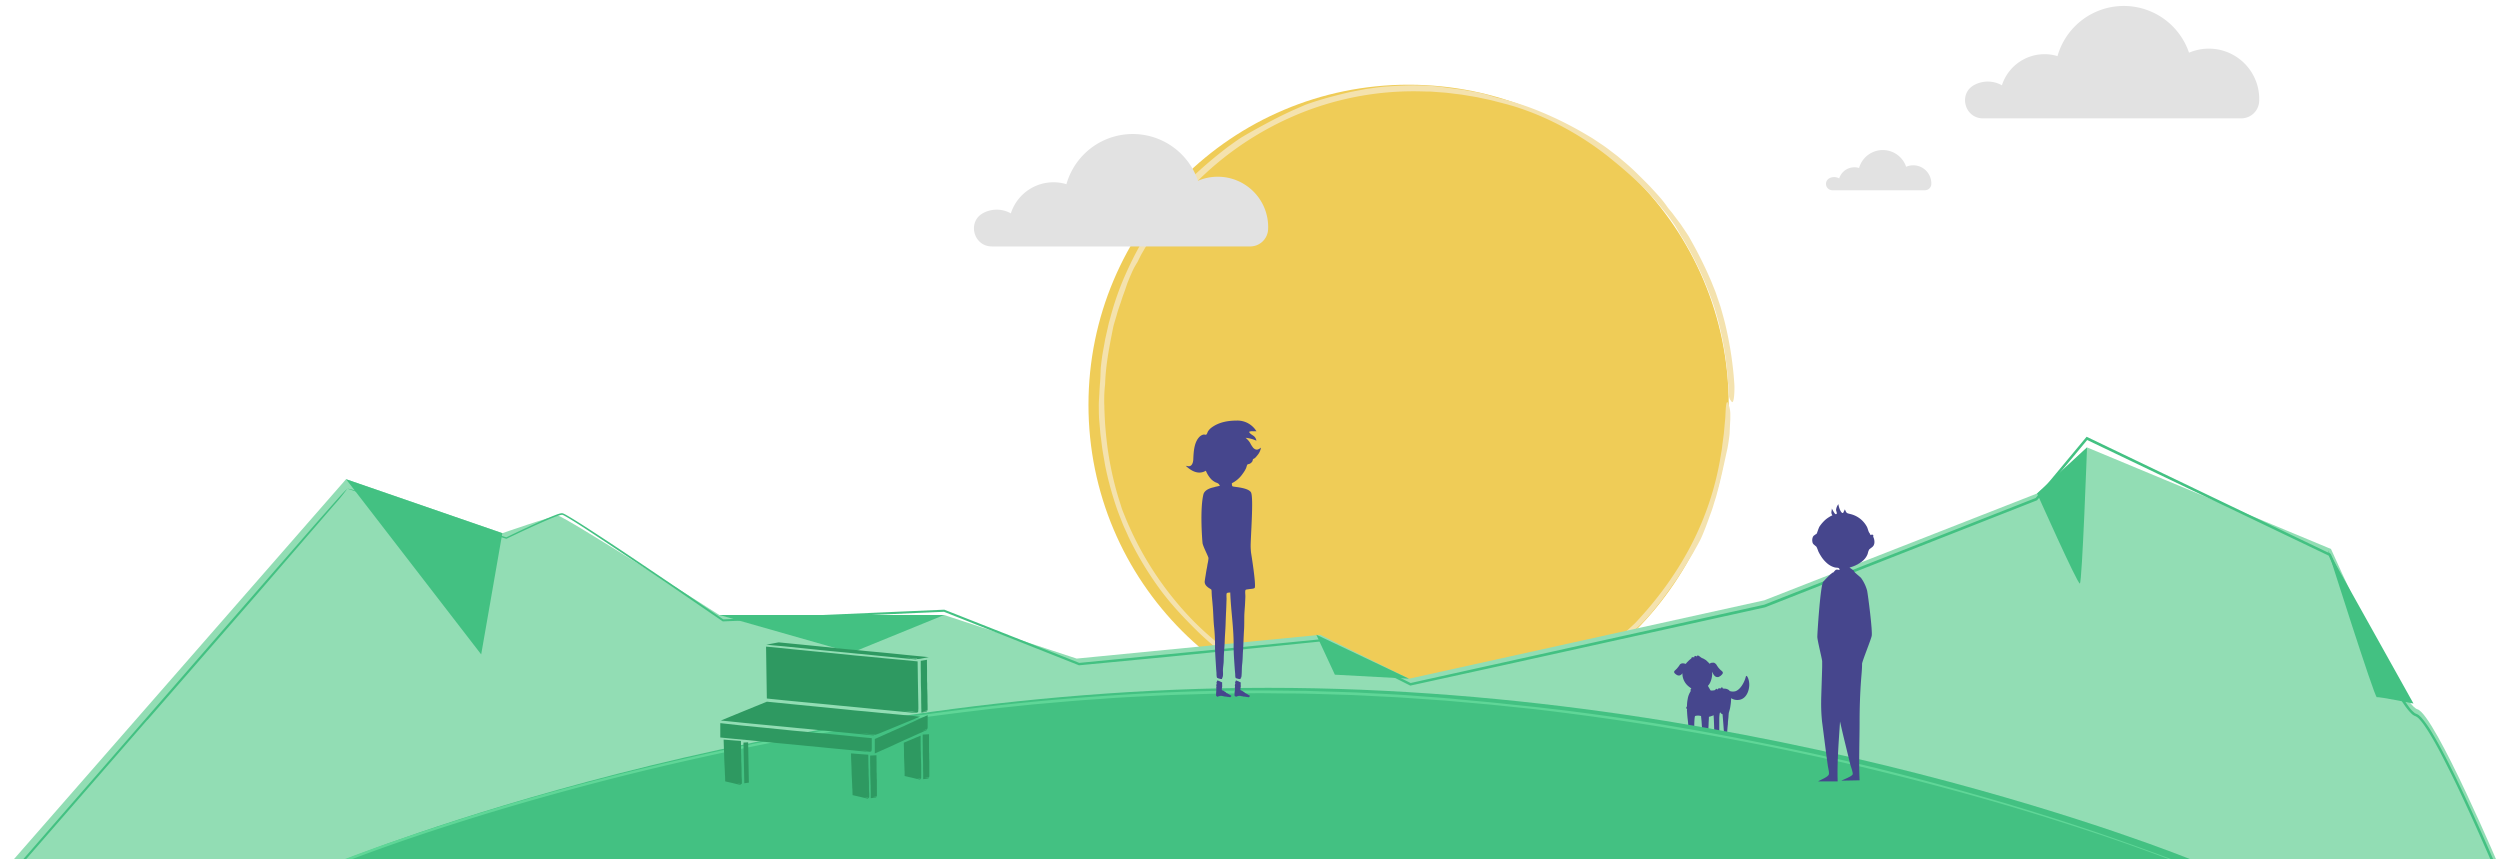 <svg id="Layer_1" data-name="Layer 1" xmlns="http://www.w3.org/2000/svg" viewBox="0 0 1296.38 445.48"><defs><style>.cls-1{fill:#efcc57;}.cls-2{fill:#f4e2ae;}.cls-3{fill:#92ddb4;}.cls-4{fill:#43c182;}.cls-5{fill:#46468d;}.cls-6{fill:#5fd697;}.cls-7{fill:#e2e2e2;}.cls-8{fill:#2e9961;}</style></defs><title>footer-sunset</title><circle class="cls-1" cx="730.43" cy="209.92" r="166"/><path class="cls-2" d="M895.11,188.18a160.36,160.36,0,0,0-6.19-28.84A176.18,176.18,0,0,0,872.77,124c-.47-.73-1.13-1.63-1.39-2.14-.76-1.44-1.56-2.84-2.39-4.22s-1.83-2.65-2.77-4c-1.86-2.64-4-5.07-6.09-7.65-7.68-9.27-16.21-16.77-25.72-24.43a157.48,157.48,0,0,0-30.52-19.06,141.6,141.6,0,0,0-19-7.43L782,54.25c-1-.3-2-.51-2.92-.78-2-.49-3.88-1-5.84-1.5l-5.9-1.26-1.47-.32-1.49-.25-3-.5-3-.5c-1-.16-2-.25-3-.38-2-.23-4-.52-6-.71l-6.07-.45-1.52-.12-1.52,0-3-.08A156.83,156.83,0,0,0,675.88,58.1,162.41,162.41,0,0,0,618.9,96c-.87.92-1.76,1.83-2.65,2.74s-1.82,1.79-2.65,2.76c-1.13,1.26-2.45,2.61-3.36,3.76s-1.84,2.47-2.78,3.68-1.87,2.43-2.8,3.64l-2.68,3.7c-.9,1.23-1.84,2.43-2.66,3.71-1.68,2.53-3.47,5-5,7.65l-2.31,3.95c-.72,1.34-1.39,2.72-2.06,4.1-.7,1.14-1.39,2.27-2,3.43s-1.11,2.35-1.63,3.54-1,2.39-1.5,3.63-.87,2.51-1.32,3.8c-.35,1-.74,2.08-1.14,3.15s-.74,2.2-1.11,3.33c-.77,2.25-1.6,4.52-2.19,6.79-.67,2.44-1.6,5-2,7.29-1.87,9.36-3.74,19-4,28.62a67.74,67.74,0,0,0-.47,7.61c0,.65,0,1.3,0,1.94l.07,1.95c0,1.3.08,2.59.13,3.89.2,5.51.7,11,1.39,16.47A170,170,0,0,0,579.63,257q.75,2.4,1.51,4.82c.25.8.49,1.61.77,2.39s.62,1.55.92,2.32a167.78,167.78,0,0,0,35.08,54.52c3.55,3.68,7.33,7.16,11.23,10.47a169,169,0,0,0,20.67,15.09c3.16,1.79,6.25,3.76,9.53,5.36,1.63.82,3.22,1.71,4.87,2.46l5,2.19a178.18,178.18,0,0,0,24.91,8.26A162.94,162.94,0,0,0,720,369.13l5,.37,5,.14c3.31.16,6.61,0,9.91-.05,1.65,0,3.3-.13,4.94-.25l4.94-.34,4.93-.56c1.63-.2,3.29-.33,4.91-.64,3.1-.53,6.27-1,9.36-1.79l4.67-1.12,4.56-1.35c1.25-.38,2.48-.72,3.69-1.11l3.56-1.21,3.56-1.13c1.17-.43,2.35-.84,3.54-1.24a50.46,50.46,0,0,0,6.15-2.39c1-.47,2-.95,3.05-1.46a33.68,33.68,0,0,0,3.1-1.68c1.68-1,3.73-2.06,5.85-3.17l6.27-3.51a167.39,167.39,0,0,0,29.43-22.15,34.79,34.79,0,0,0,2.72-2.71c14.12-15.19,26-32.82,33.85-52.2a152.65,152.65,0,0,0,9.3-33.28c.17-1,.33-1.93.49-2.88s.24-1.93.37-2.88q.38-2.88.75-5.71c.17-1.9.35-3.8.52-5.69.08-.94.21-1.89.25-2.83l.14-2.85c.21-4.15.6-5.66,1.17-4.62A15.17,15.17,0,0,1,897,212a14.66,14.66,0,0,1,.26,2.9l0,2.21c0,.73-.07,1.46-.11,2.19l-.21,4.38c0,1.47-.25,2.94-.45,4.44s-.45,3-.75,4.57c-1.69,7.55-3.28,15.49-5.52,23.63-.4,1.64-1,3.24-1.47,4.88s-1,3.28-1.6,4.87c-1.2,3.2-2.28,6.44-3.56,9.5-.41,1.06-.92,2.26-1.46,3.46s-1.2,2.37-1.76,3.41L877.82,287l-2.67,4.43-1.32,2.22-1.42,2.16-2.8,4.34c-3.93,5.64-7.89,11.28-12.35,16.56a83.1,83.1,0,0,1-7,7.56c-1.13,1.12-2.35,2.16-3.53,3.26s-2.35,2.23-3.61,3.27c-2.51,2.06-4.92,4.27-7.54,6.19-1,.76-2.14,1.69-3,2.43-2,1.79-4.15,3.38-6.34,5a78.42,78.42,0,0,1-7.07,4.34c-.63.38-1.57.87-2.22,1.3-7.59,5-15.95,8.59-24.38,11.81a169.83,169.83,0,0,1-30,8.64c-3.78.79-7.67,1.12-11.52,1.58a167.65,167.65,0,0,1-22.18.68l-4.26-.14-4.25-.33c-1.42-.12-2.83-.2-4.23-.36l-4.16-.59c-3.62-.47-6.82-1.63-10.26-2.24-1.74-.27-3.46-.66-5.22-.91s-3.54-.5-5.31-1c-1.52-.36-3.37-.91-5-1.42A197.85,197.85,0,0,1,659.79,355c-4.3-2.11-8.43-4.55-12.5-7.06A156.11,156.11,0,0,1,620.8,327.2c-7.44-7.34-14.37-14.68-20.38-23.12a171.64,171.64,0,0,1-15.26-25.74c-1-2.38-2.2-4.72-3.15-7.14s-1.93-4.83-2.79-7.29a172.94,172.94,0,0,1-6.15-22.56c-.62-3.85-1.43-7.67-1.84-11.55l-.37-2.91c-.14-1-.27-1.93-.33-2.91l-.52-5.84c-.22-2.56-.19-5.27-.23-7.81,0-2,.17-4.06.28-6.07s.19-4,.39-6c.15-1.86.2-3.76.26-5.65s.29-3.76.52-5.57c.44-3.8,1.27-7.52,1.89-11.27l1.26-5.56c.21-.93.4-1.86.63-2.78l.76-2.74a149.23,149.23,0,0,1,7.45-21.46c5.2-11.78,11.4-23.21,19.47-33.39,1.3-1.59,2.6-3.28,3.9-5s2.74-3.36,4.12-5c.49-.58,1-1.18,1.48-1.75l1.56-1.7c1-1.12,2.08-2.22,3.09-3.22a226.76,226.76,0,0,1,19.74-16.88c1.76-1.26,3.56-2.58,5.37-3.83s3.69-2.31,5.44-3.33c8.44-4.72,16.49-9.1,25.05-12.83l4.13-1.8c1.39-.57,2.79-1,4.13-1.47,6.41-2.11,12.91-3.76,19.41-5.3l4.91-.95c1.64-.3,3.27-.67,4.93-.85,3.3-.43,6.59-1,9.92-1.12,9.77-.73,19.9-.87,29.52.54l5,.67,2.64.32,1.31.17,1.29.23,7,1.25c2.31.53,4.58,1.1,6.7,1.79.92.27,2.44.77,3.55,1a144.09,144.09,0,0,1,22.93,7.56,182.54,182.54,0,0,1,21.68,10.82c1.5.89,3,1.76,4.55,2.71l4.48,3c1.52,1,3,2.09,4.43,3.2s2.94,2.18,4.36,3.36c2.81,2.38,5.69,4.74,8.35,7.33S853,94,855.56,96.62c3.09,3.41,6.26,6.58,9,10.62.44.64,1.1,1.42,1.79,2.24s1.39,1.75,2,2.59l2.36,3.13c.8,1,1.52,2.17,2.27,3.24l2.16,3.23c.71,1.06,1.28,2.17,1.86,3.22a209.73,209.73,0,0,1,10.44,21.18c.7,1.74,1.39,3.47,2.09,5.2l1.81,5.28.88,2.65.76,2.7c.5,1.81,1,3.61,1.47,5.45A186.14,186.14,0,0,1,899,194.69c.09,1.08.17,2.19.26,3.29s.16,2.18.14,3.23c0,4.55-.51,7.5-1.15,7.3-.3-.09-.61-.58-.92-1-.79-1.16-1-2.48-1.15-7.67C895.84,195.93,895.69,192,895.11,188.18Z"/><path class="cls-3" d="M179.44,248.49l81.05,28s25.9-9.05,28.89-9.05,83.67,51.48,83.67,51.48H489.58l68.73,22.59,126.3-12.34,46,22.79L914.9,311.29l141.44-55.4L1082.23,232l126.5,52.67s35.86,80.66,44.83,83.13,43.82,84.84,43.82,84.84H1Z"/><path class="cls-4" d="M76.48,373.24,44.69,409.76,5.18,455.13l98,0,35.59,0,71.14.07c4.24,0,8.83,0,12.69,0,19.93-.24,40.29-.16,60.69-.17l63.62-.12c20.06,0,40-.18,60.17.08,6.53.08,15.29,0,22.45,0,11.89-.12,23.5-.1,35.36,0,27.15.12,54.28-.05,81.43,0l27.95.05H584.4c21.92-.18,44.12,0,66.06-.07,34.16-.09,68,.07,102,.1l155.78,0,84.26,0,114.58.06,38.22-.08,101.65.06,38.32,0h10.11c.18,0,0-.11,0-.2l-.8-1.9-1.89-4.39q-3.78-8.76-7.68-17.49c-3.46-7.73-7-15.41-10.6-23-2.94-6.13-6-12.22-9.13-18.22-1.6-3-3.24-6-5-8.87q-1.3-2.18-2.73-4.28a30.6,30.6,0,0,0-3.08-3.94,5.7,5.7,0,0,0-1.84-1.39,5.84,5.84,0,0,1-2.28-1.51,31.14,31.14,0,0,1-3.3-4c-2-2.8-3.75-5.72-5.47-8.65-3.43-5.9-6.61-11.92-9.71-18-4.3-8.43-8.43-16.95-12.48-25.5l-6-12.87-3-6.45-2.84-6.31-33.79-16.18-91.45-43.79-3.11,3.74q-11.43,13.77-22.86,27.51Q1016,275.3,975.57,291.19l-60.29,23.75L781.46,344.53l-50.16,11-13-6.54-32.87-16.41L651.73,336l-46,4.58L559.52,345l-13.46-5.34-56.54-22.41-14.84.63-60.88,2.76-22.87.95-16.13.64-31-21.24C333.42,294,323,287,312.42,280L304,274.44c-3.55-2.29-7.09-4.61-10.76-6.7a12.4,12.4,0,0,0-1.41-.71,1,1,0,0,0-.37-.09L291,267a4,4,0,0,0-.76.19c-1,.29-2,.68-3,1.05-2,.77-3.9,1.61-5.84,2.45-3.87,1.7-7.71,3.47-11.54,5.26l-5.73,2.71-1.41.68c-.1.09-.22,0-.33,0l-.37-.12-.76-.23-3-1-48.4-15.25-24.32-7.55c-2-.62-5.65-1.86-5.51-1.83a27.34,27.34,0,0,1,3.94.91c3.27.94,7.64,2.27,11.54,3.49L254.12,276l6.08,1.89,1.51.47.76.24.15,0h0l2.87-1.39q5.75-2.76,11.54-5.41c2.6-1.19,5.21-2.36,7.86-3.47,1.32-.56,2.66-1.09,4-1.59.34-.13.7-.23,1.06-.34a5.26,5.26,0,0,1,.55-.16l.65-.11a1.09,1.09,0,0,1,.41,0,1.47,1.47,0,0,1,.42.11c.22.08.39.16.56.24.35.17.67.34,1,.52,5,2.87,9.76,6,14.57,9.12,9.58,6.24,19.07,12.59,28.56,19l19.33,13.05,19.07,13,83.17-3.64,31.43-1.38,70,27.59,104.59-10.21,21.35-2.12,20,9.9,25.87,12.86,183.36-40.61,140.74-55.32,10.62-12.76,15.81-19,91.73,44,34.84,16.69,3.78,8.4,3.73,8.12q3.75,8.1,7.61,16.16c5.16,10.73,10.45,21.41,16.18,31.82a129.18,129.18,0,0,0,9.39,15.05,15.8,15.8,0,0,0,2.93,3.05l.39.23.4.16a4.55,4.55,0,0,1,1.2.65,11.85,11.85,0,0,1,1.73,1.65,57,57,0,0,1,5.19,7.43c3.1,5.13,5.88,10.42,8.59,15.74s5.3,10.69,7.85,16.08c6.45,13.67,12.58,27.48,18.53,41.37l.61,1.42.52,1.24.26.62,0,.08h-43.9l-90.61,0-186.65-.05h-184l-265.72-.08-94.23.07-89.22,0H325.3l-121.79.07H2.55l103-118.23,53.73-61.65c4.91-5.63,10-11.34,14.75-16.7,3.16-3.55,6.23-6.88,5.75-6a99,99,0,0,1-6.68,8.16l-39.73,46-56.9,65.35Z"/><path class="cls-5" d="M905.6,350.49c-.23,0-.33.53-.5,1.1-.71,2.43-2.66,6-5.17,6.84a5.07,5.07,0,0,1-2.95-.09,2.84,2.84,0,0,0-.79-.72,4.14,4.14,0,0,0-1.64-.52q-.42,0-.84-.06h-.17s-.1,0-.13,0a1,1,0,0,1-.15-.31,1.13,1.13,0,0,0-.14-.22.23.23,0,0,0-.15-.09.27.27,0,0,0-.18,0,2.24,2.24,0,0,0-.36.31l-.17.15-.14.13a.25.25,0,0,1-.17.06.24.24,0,0,1-.16-.07l-.08-.06-.11-.07a.36.36,0,0,0-.29,0,1.71,1.71,0,0,0-.37.32l-.3.27a.32.32,0,0,1-.16.09.22.22,0,0,1-.15-.1,1.62,1.62,0,0,0-.13-.19.34.34,0,0,0-.17-.09.22.22,0,0,0-.11,0,.28.28,0,0,0-.08.06,4.41,4.41,0,0,0-.35.43l-.08.1-.07.08a.19.19,0,0,1-.1.05l-.12,0-.52.11a5.31,5.31,0,0,1-1.05.08A1.58,1.58,0,0,1,887,358l0,0c-.28-.49-.57-1-.86-1.45l0-.09-.05,0-.17-.32-.16-.29-.09-.16h-.06a6.9,6.9,0,0,0,1.38-2.14,11.77,11.77,0,0,0,.85-3.65,12.34,12.34,0,0,0,0-1.61.69.69,0,0,0,.05.13c0,.07.06.15.1.23a3.74,3.74,0,0,0,.27.42s0,.05,0,.08a.6.6,0,0,0,.18.39c.09.12.14.26.23.39s.11.26.28.31.08.07.1.13a.3.3,0,0,0,.18.2,1.5,1.5,0,0,1,.25.19,1.27,1.27,0,0,0,.27.18.73.73,0,0,0,.21.06l.08,0a.39.39,0,0,0,.25.1l.27,0h.21l.2,0c.13,0,.25-.11.37-.15a4.15,4.15,0,0,0,1-.6,5.6,5.6,0,0,0,.43-.41l.27-.31a1.14,1.14,0,0,0,.25-.39,1.8,1.8,0,0,0,.1-.33.74.74,0,0,0-.11-.44,1.61,1.61,0,0,0-.27-.36,3.07,3.07,0,0,0-.38-.34l-.15-.1-.4-.37-.44-.46c-.16-.18-.32-.35-.47-.54a5,5,0,0,1-.49-.65c-.12-.2-.25-.38-.37-.56l-.18-.28-.18-.3a1.1,1.1,0,0,0-.36-.35,3.19,3.19,0,0,1-.43-.32,1.24,1.24,0,0,0-.77-.22c-.19,0-.37,0-.55.06s-.29,0-.43,0a.44.44,0,0,0-.15.05,4,4,0,0,1-.57.31l-.06.05-.14.1-.12-.14-.38-.43a5.14,5.14,0,0,1-.38-.42,1.4,1.4,0,0,1-.38-.3c-.11-.11-.23-.22-.34-.35a1.76,1.76,0,0,0-.33-.27l-.37-.24c-.14-.08-.29-.15-.41-.23l-.38-.23c-.13-.07-.27-.12-.41-.18l-.42-.16,0,0h0l0,0h0l-.13-.1a2.66,2.66,0,0,1-.72-.48,9,9,0,0,0-.82-.56,1.2,1.2,0,0,0-.23-.12l-.13-.05h-.14a.48.48,0,0,0-.37.15l-.12.17h0l.06.07.07.09,0,.06,0,0v0s0,0-.08,0h0l-.17-.13,0,0,0,0-.08,0a1.88,1.88,0,0,0-.38-.19h-.25l-.11,0h-.06l-.09.05a.49.49,0,0,0-.15.14.59.59,0,0,0-.09.2v.16h0l0,.07s0,.05,0,.08,0,0-.07,0l-.13,0-.23-.06a2.15,2.15,0,0,0-.4,0,1,1,0,0,0-.21,0,.66.66,0,0,0-.19.09l-.1.07a.58.58,0,0,0-.1.12.62.62,0,0,0-.11.29v.09h0v0l0,0,0,0-.25.19a2.92,2.92,0,0,0-.28.21l-.27.22-.26.23c-.33.29-.62.61-.93.91s-.4.43-.58.65l-.33.41-.2-.07A5.06,5.06,0,0,0,873,344a2.05,2.05,0,0,0-1.36.21l-.27.15a2.28,2.28,0,0,0-.43.5l-.14.24-.15.22c-.2.29-.42.56-.65.84s-.29.37-.45.54-.49.48-.73.72l-.38.35,0,0-.06.06-.11.15a.92.92,0,0,0-.13.36.86.86,0,0,0,.22.71c.14.15.27.27.41.4a4,4,0,0,0,.93.63,2.16,2.16,0,0,0,.83.21,1.64,1.64,0,0,0,.85-.2,1.48,1.48,0,0,0,.27-.16,1.37,1.37,0,0,0,.24-.18l.19-.21.16-.21.06-.09.11-.14a8.61,8.61,0,0,0,3.58,7.11l.23.19.39.28.43.27-.54.91,0,.08.09.05c.09.06.18.1.27.15a2.14,2.14,0,0,1-.16.27c-.12.19-.22.36-.32.55a10.73,10.73,0,0,0-.55,1.13,9.51,9.51,0,0,0-.63,2.11s0,0,0,.07l-.06.27a19.49,19.49,0,0,0-.35,3.71l-.06.1-.08.12-.1.15a1.41,1.41,0,0,0-.14.31.71.71,0,0,0,0,.29.41.41,0,0,0,.16.24.9.9,0,0,0,.24.12c0,.26,0,.53,0,.79a.8.8,0,0,0-.06.3.61.61,0,0,0,.08.26c.07,1.69.22,3.21.34,4.13.34,2.69.54,6.53.62,8.3h-.08a1.18,1.18,0,0,0-.34.1.87.87,0,0,0-.3.27l-.06.09,0,0-.06.1-.12.23-.06.11,0,.07,0,.08a1,1,0,0,0-.09.49c-.18.34-.29.68,0,.8a4.72,4.72,0,0,0,1.56,0c.17,0,1.39-.17,1.44-.17v.06l.44-.06s0-.08,0-.21l.45-.06,0-1.24,0-.91,0-1.82c0-1.21,0-2.42,0-3.63a32.16,32.16,0,0,1,.22-3.58,3.74,3.74,0,0,1,.18-.78l0,0h.06a.75.75,0,0,1,.18-.07,5.32,5.32,0,0,1,2.9.09s0,0,0,.06a3.06,3.06,0,0,1,0,.32c0,.21.07.44.09.67,0,.45.09.91.13,1.38l.15,2.12c.09,1.32.16,2.64.22,4q0,1,.06,2c0,.32,0,.65,0,1V383l0,.24a.42.42,0,0,0,0,.2.52.52,0,0,0,.12.18.71.71,0,0,0,.22.15h0c-.15.29,1.58.54,1.58.54h.66l.08-.11h.67l0-.05.27-.37a4.59,4.59,0,0,0,.26-.49,1.82,1.82,0,0,0,.11-.28c0-.05,0-.1.05-.17a1.79,1.79,0,0,0,0-.23.83.83,0,0,0,0-.22.76.76,0,0,0-.08-.21.47.47,0,0,0-.14-.17,1.24,1.24,0,0,0-.18-.14l-.14-.08-.09,0-.19-.07-.2-.07h-.07l.31-6.15c0-.71.07-1.42.1-2.13l.05-1.07c0-.2,0-.39,0-.59a18.84,18.84,0,0,0,2.56-.84l0,.06-.12.05c.25,3.17.32,7.58.33,8.84a.75.75,0,0,0-.37.15.69.69,0,0,0-.11.13l0,0a.53.53,0,0,0-.42.3c-.22.49-.59,1.1-.18,1.27a2.49,2.49,0,0,0,1.12,0h.53l.39,0h.2l.2,0,1.3-.21-.05-.69c0-.4,0-.8,0-1.19s0-.75,0-1.12c0-1.1,0-2.2,0-3.3,0-.26,0-.52,0-.79v-.39c0-.49,0-1,0-1.47a20.37,20.37,0,0,1,.15-2.07,3.15,3.15,0,0,1,.1-.55.92.92,0,0,1,.08-.25.44.44,0,0,1,.09-.15h0l0,0,0,0,.14-.08c.59,1,1.14.9,1.14.9s1,11.9.82,12.18,1.58.54,1.58.54H896a4.07,4.07,0,0,0,.29-.46h.28l0,0,0-.09.11-.16a3,3,0,0,0,.33-.67.84.84,0,0,0,0-.42l0-.1-.06-.1s-.06,0-.08-.07l-.09-.05a1.32,1.32,0,0,0-.51-.13h-.25l-.17,0-.25,0h0v-.11l0-.13a1.94,1.94,0,0,0,0-.24c.08-1.61.21-3.23.4-4.84,0-1.27.19-2.51.31-3.78,0-.61.11-1.22.13-1.86,0,0,0,0,0-.07.18-.59.34-1.21.51-1.8a9,9,0,0,0,.23-1c.17-1,.33-2.05.42-3.08,0-.52.08-1,.09-1.56v-.26a6,6,0,0,0,5,.66c3.45-1.15,4.15-5.31,4.25-6C907.53,353.52,906.2,350.43,905.6,350.49Z"/><path class="cls-4" d="M1136.09,445.67s-217.67-89-478.48-89-478.47,89-478.47,89Z"/><path class="cls-6" d="M1025,448.17l-32.8,0-108.75,0-24.1,0-48.19-.07c-2.88,0-6,0-8.6,0-13.5.23-27.29.16-41.11.16l-43.1.12c-13.59,0-27.13.18-40.76-.08-4.43-.08-10.36,0-15.21.05-8,.11-15.92.09-24,0-18.39-.12-36.77.05-55.16,0l-18.94-.05c-2.29,0-4.72,0-6.86,0-14.85.19-29.88,0-44.75.07-23.14.09-46.06-.07-69.08-.1l-105.53,0-57.08,0-77.62-.06-27.43.09-3.76,0H172c-.06,0-.23,0-.09,0l.44-.18.87-.35L175,447l3.55-1.41,2.2-.85q4-1.54,8.08-3,8.09-3,16.23-5.78c10.84-3.76,21.75-7.32,32.66-10.84,16.54-5.31,33.07-10.16,49.73-14.75,5.55-1.49,11.06-3,16.62-4.44,17.81-4.74,35.73-9.06,53.71-13.13,20.8-4.7,41.69-9,62.68-12.78q35.7-6.47,71.7-11.17,41.13-5.38,82.52-8.12c22.75-1.5,45.52-2.51,68.32-2.62,11.39-.22,22.78.07,34.18.15l17.08.52,8.54.28,8.54.44c7.47.38,14.87.71,22.23,1.3s14.71,1,22.06,1.78c7.92.78,15.89,1.4,23.85,2.29s16,1.59,23.9,2.59c12,1.33,23.95,3,35.91,4.69l17.89,2.77c6,.95,11.9,2,17.85,3,4.22.71,8.43,1.5,12.64,2.29l12.63,2.36,12.6,2.52,6.3,1.26,6.29,1.32c6.72,1.43,13.47,2.8,20.18,4.33l10.08,2.22,10.06,2.35,7.54,1.8,7.52,1.9c20,5.06,39.61,10.58,59.61,16.41l6.56,2c21.91,6.68,43.65,13.87,65.17,21.75,5.35,1.95,10.81,3.94,16.16,6,1.31.5,3.71,1.57,3.61,1.55a12.93,12.93,0,0,1-2.64-.73c-2.16-.77-5.06-1.85-7.65-2.83q-19.44-7.27-39.19-13.74-8.18-2.68-16.4-5.28-22.14-7-44.49-13.21c-28.3-7.84-56.81-15-85.52-21.13Q866,375.91,794.63,367.62l-14.58-1.51-7.3-.75-7.3-.65-16.25-1.43-16.28-1.14-8.14-.55-8.14-.41c-5.44-.26-10.87-.58-16.3-.8-10.87-.29-21.74-.78-32.62-.79-5.44,0-10.88-.15-16.32-.12l-16.31.18c-5.44,0-10.87.23-16.31.4s-10.87.28-16.3.56c-10.87.57-21.73,1-32.58,1.89-10.86.67-21.69,1.7-32.52,2.64-5.42.5-10.82,1.12-16.23,1.67l-8.12.86-8.09,1q-42.09,5-83.83,12.52c-20.15,3.58-40.19,7.72-60.17,12.17s-39.86,9.32-59.63,14.6S261.9,418.88,242.39,425s-38.9,12.62-58,19.82l-5.31,2-.15.06-.07,0h18.3l31.61,0L292,447H416.61l180,.09,63.83-.08,60.44,0H733l82.5-.08h295.78c5.07,0,10.24.07,15.1.15,3.22.05,6.29.17,5.63.4a47.26,47.26,0,0,1-7.15.32l-41.17.25-58.69,0Z"/><path class="cls-5" d="M942.38,330.21c0,1.89,2.48,11.49,2.51,12.74,0,.8,0,1.61,0,2.41,0,2.27-.55,16.92-.52,18.27a88.06,88.06,0,0,0,.46,10.53c1,7.66,1.94,15.33,3,23,.13,1,.93,3.79.42,4.63-.82,1.34-4.07,2.53-5.43,3.39l10.11,0c-.33-10.27.58-20.79,1.22-31.05,1.64,7.43,3.53,14.8,5.29,22.19.2.85,1.57,4.45,1.26,5.22-.48,1.15-4.84,2.72-5.87,3.27l9.47-.18c-.46-10.18,0-20.42,0-30.6,0-7,.24-14.18.75-21.21.21-2.85.54-5.72.53-8.58,0-1.23,4.61-12.47,5-14.52.5-2.53-1.87-20.76-2.35-23.33a20.31,20.31,0,0,0-3.12-6.62c-.57-.76-4.25-3.38-3.71-3.82l-2.33-1.64c3.63-1,7.87-3.18,9.32-6.85.23-.58.3-1.25.55-1.81.71-1.57-.11-.23.68-1,1.13-1,2-1.13,2.34-3a6,6,0,0,0-.69-3.46c-.1-.14.41.16.1-.22.17-.36,0-.61-.6-.77-.69.25-1,.2-1-.14-.1-.12-.14-.42-.27-.57-.72-.8-.89-2.41-1.45-3.4a13.78,13.78,0,0,0-2.71-3.46,13.23,13.23,0,0,0-5.86-3.08c-2.09-.5-1.92-.45-2.83-2.44a15.47,15.47,0,0,1-.9,1.86c-1.18.55-2.43-3.56-2.43-4.56a5.65,5.65,0,0,0-1.23,3c0,.69,1,2.25-.2,2.21-.53,0-1.67-2.4-2-2.93,0,1.54-.65,2.1.29,3.53a16.28,16.28,0,0,0-3.48,2.18,19,19,0,0,0-3.09,3.49c-.54.71-1.33,3.5-1.57,3.82s-.58.34-.9.63-.62.34-.94.85a4.1,4.1,0,0,0-.42,2.48c.14,1.39.68,1.58,1.55,2.35.41.37.34.16.73.77a22.66,22.66,0,0,1,.84,2.14,20.77,20.77,0,0,0,1.17,2.12,16.44,16.44,0,0,0,3.81,4.41,10.32,10.32,0,0,0,3.41,1.75c1.31.38,2.52-.2,2.62,1.33-.47,0-1.25-.31-1.82-.09s-1.36,1.5-2,2a1.17,1.17,0,0,0,.52-.58c-.48-.25-4.88,4.36-5.23,4.9C943.91,304.05,942.35,328.85,942.38,330.21Zm22.23-60.38"/><path class="cls-5" d="M630.76,357.89v-.07a.35.35,0,0,1,0-.43.16.16,0,0,0,0-.1,4.46,4.46,0,0,0-.07-.51.5.5,0,0,1,0-.27,1.63,1.63,0,0,0,0-1.09.25.25,0,0,1,0-.19,2.21,2.21,0,0,0,.16-.54.76.76,0,0,0,0-.64c-.1-.17,0-.31,0-.47a.17.17,0,0,1,.09-.07l.07,0v-.07l.06,0a1.15,1.15,0,0,1,0-.14,1.87,1.87,0,0,1,.07-.22.34.34,0,0,1,.31-.24.76.76,0,0,1,.16.06,4.27,4.27,0,0,0,.66.29,3.65,3.65,0,0,1,.54.23,3.78,3.78,0,0,0,.92.41h0a4.06,4.06,0,0,1,0,.78.17.17,0,0,1,0,.11.11.11,0,0,0,0,.08c.09.12,0,.24,0,.36a3.76,3.76,0,0,1,0,1.16c-.13.44-.08.87-.17,1.3a.06.06,0,0,0,0,.08.17.17,0,0,1,.08.15l.1.07c.08,0,.12.09.21.11a2,2,0,0,1,.72.32,7.36,7.36,0,0,0,.88.57c.08,0,.12.11.18.16a1,1,0,0,0,.61.42.84.84,0,0,1,.31.16,2,2,0,0,0,.6.33c.07,0,.13.08.19.13s.16.18.27.21a4,4,0,0,1,.79.49l.11.07-.09.09-.07.07a2.83,2.83,0,0,1-.25.24l-.06.06v.06l0,0-.17.16a2.67,2.67,0,0,0-.53-.09c-.08,0-.14-.06-.21-.1l-.16,0a2,2,0,0,1-.24,0,.39.39,0,0,1-.21,0,6.18,6.18,0,0,0-1.22-.17l-.41-.06c-.26,0-.51-.12-.77-.14a7.13,7.13,0,0,0-.8-.18,1.61,1.61,0,0,1-.31,0l-.29,0-.23.06-.36.11c-.12,0-.25.05-.37.09a.47.47,0,0,0-.2.08,1.05,1.05,0,0,1-.21.12.22.22,0,0,1-.16,0c-.11-.05-.16-.18-.24-.23s-.24,0-.32-.11a.76.76,0,0,1-.12-.5v-.67a1.51,1.51,0,0,1,0-.3c0-.27.08-.55.08-.82S630.65,358.12,630.76,357.89Z"/><path class="cls-5" d="M640.42,357.89v-.07a.36.36,0,0,1,0-.43.17.17,0,0,0,0-.1,3,3,0,0,0-.08-.51.62.62,0,0,1,0-.27,1.7,1.7,0,0,0,0-1.09.21.21,0,0,1,0-.19,3.68,3.68,0,0,0,.16-.54.76.76,0,0,0,0-.64c-.1-.17,0-.31,0-.47s0-.06.09-.07l.07,0v-.07l.05,0s0-.08,0-.14a1.87,1.87,0,0,1,.07-.22.34.34,0,0,1,.31-.24.76.76,0,0,1,.16.06,4.27,4.27,0,0,0,.66.29,3.14,3.14,0,0,1,.53.23,3.78,3.78,0,0,0,.92.41h0a3.38,3.38,0,0,1,0,.78.27.27,0,0,1,0,.11s0,.06,0,.08,0,.24,0,.36a3.47,3.47,0,0,1,0,1.16c-.12.44-.08.87-.17,1.3,0,0,0,.07,0,.08a.18.18,0,0,1,.09.15l.1.07c.07,0,.11.09.21.11a2,2,0,0,1,.71.32,7.48,7.48,0,0,0,.89.57c.07,0,.12.11.17.16a1.08,1.08,0,0,0,.61.42.71.71,0,0,1,.31.16,2,2,0,0,0,.6.33c.08,0,.13.08.2.13s.16.18.26.21a4,4,0,0,1,.79.49l.11.07-.09.09-.06.07a2,2,0,0,1-.26.24l-.06.06v.06l-.05,0-.18.16a2.56,2.56,0,0,0-.53-.09.5.5,0,0,1-.21-.1l-.15,0a2.17,2.17,0,0,1-.25,0,.34.34,0,0,1-.2,0,6.39,6.39,0,0,0-1.23-.17c-.13,0-.27,0-.4-.06s-.52-.12-.78-.14a7,7,0,0,0-.79-.18,1.71,1.71,0,0,1-.32,0l-.29,0-.22.06-.37.11-.36.09a.42.42,0,0,0-.2.08,1.43,1.43,0,0,1-.21.12.22.22,0,0,1-.16,0c-.11-.05-.17-.18-.25-.23s-.23,0-.31-.11a.77.77,0,0,1-.13-.5V360l0-.3a1.51,1.51,0,0,1,0-.3c0-.27.08-.55.09-.82S640.31,358.12,640.42,357.89Z"/><path class="cls-5" d="M616,241.73c2,.42,2.71-1.81,2.78-3.45.16-3.65.34-8.46,2.87-11.39a4.89,4.89,0,0,1,1.45-1.19,3.34,3.34,0,0,1,1.26-.38c.2,0,.81.15,1,.11.54-.15.74-1.26,1.08-1.8a7.75,7.75,0,0,1,2.13-2.14c3.72-2.61,8.2-3.37,12.65-3.4a11.55,11.55,0,0,1,10.31,5.54H649.7a4,4,0,0,0-1.69.17c-.45.3-.37.07,0,.61.71,1,2.09,1.37,2.81,2.41a4,4,0,0,1,.7,1.72,16.62,16.62,0,0,0-5.63-1.51,9.93,9.93,0,0,1,2.36,2.64,14.28,14.28,0,0,0,1.67,2.61c1.54,1.43,2.57.92,3.95-.16a8,8,0,0,1-1.87,4,17.16,17.16,0,0,1-1.2,1.36c-.23.2-.81.42-1,.6s-.2.84-.38,1.15a3.38,3.38,0,0,1-1.34,1.23c-.34.18-.93.2-1.2.41s-.51,1.37-.71,1.86a14.22,14.22,0,0,1-1.73,2.87,14.73,14.73,0,0,1-5.7,5c.17,0-.13,1.41.52,1.63,1,.34,7.79.6,9.39,3s-.29,24.74-.11,28.75c.06,1.31.14,2.3.22,2.82,0,0,2.66,16.32,1.88,18-.26.57-2.5.59-3.07.72-.39.1-1.44.12-1.65.38-.41.49-.12,2.54-.14,3.18,0,1.2-.09,2.39-.14,3.59-.07,2-.3,4-.38,5.9-.09,2.5,0,5-.13,7.52-.26,3.92-.33,7.83-.59,11.74-.15,2.13-.13,4.33-.39,6.43s-.15,4-.33,5.94a4.93,4.93,0,0,1-.15,1c0,.18-.27.24-.35.41s.18.19.11.28c-.45.5-1.26.13-2-.07s-.62-.12-.8-.66a5.44,5.44,0,0,1-.09-1.28c-.07-1-.18-2-.25-3-.27-4-.62-8.13-.59-12.19.07-9.17-1.45-18.3-1.75-27.46-.62.11-1.58,0-1.83.48s-.06,2.27-.09,3c-.08,2-.12,4-.22,6-.12,2.24-.19,4.48-.27,6.74-.09,3-.37,6-.46,9-.1,3.28-.51,6.59-.51,9.88,0,1.72-.36,3.41-.42,5.13,0,1.35.29,3.17-.44,4.23-.11.18.16.26-.07.38s-.81,0-1.12-.11a3.88,3.88,0,0,1-.94-.27c-.55-.3-.39,0-.61-.6a9.58,9.58,0,0,1-.15-2.09c-.09-1-.18-1.94-.23-2.92-.21-3.56-.51-7.13-.54-10.69a90,90,0,0,0-.42-9.72c-.43-3.7-.43-7.4-.74-11.1-.14-1.67-.29-3.36-.45-5-.08-.84-.1-1.68-.15-2.52a4.63,4.63,0,0,0-.13-1.3A6.75,6.75,0,0,0,627,305c-1.36-.93-2.5-2-2.28-3.68.16-1.27.4-2.53.59-3.8.58-3.7.3-1.4.88-5.11a17.77,17.77,0,0,0,.47-3c0-.74-2.93-6.22-3.09-7.86-.18-1.83-1.4-17.32.44-25.12.71-3,5.36-3.72,5.53-3.78,1-.36,2-.43,3.07-.8-.39-.54-.54-.91-1.09-1.23s-1-.38-1.41-.62a8.73,8.73,0,0,1-1.95-1.41,13.77,13.77,0,0,1-2.85-4.5c-3.9,2.31-7.63.1-10.44-2.56Z"/><path class="cls-7" d="M1000.56,91.06a9.36,9.36,0,0,0-12.13-4.59,12.79,12.79,0,0,0-24.41.64,8.28,8.28,0,0,0-10.31,5.41,5.34,5.34,0,0,0-4.91-.18l-.22.12a3.3,3.3,0,0,0,1.6,6.19h48a3.32,3.32,0,0,0,3.31-3.17A9.23,9.23,0,0,0,1000.56,91.06Z"/><path class="cls-7" d="M1169,40.14a26.13,26.13,0,0,0-33.88-12.81,35.72,35.72,0,0,0-68.2,1.77,23.19,23.19,0,0,0-28.82,15.13,14.88,14.88,0,0,0-13.69-.5l-.63.32c-8.41,4.48-5.06,17.32,4.47,17.32h134a9.29,9.29,0,0,0,9.25-8.88A25.89,25.89,0,0,0,1169,40.14Z"/><path class="cls-7" d="M655.1,106.56a26.15,26.15,0,0,0-33.88-12.82A35.73,35.73,0,0,0,553,95.52a23.19,23.19,0,0,0-28.82,15.13,14.9,14.9,0,0,0-13.7-.5l-.62.32c-8.42,4.48-5.07,17.32,4.47,17.32h134a9.29,9.29,0,0,0,9.25-8.88A26,26,0,0,0,655.1,106.56Z"/><polygon class="cls-4" points="179.44 248.49 249.52 339.35 260.49 276.47 179.44 248.49"/><polygon class="cls-4" points="682.57 329.12 692.2 349.86 730.63 351.94 682.57 329.12"/><polygon class="cls-4" points="373.05 318.9 441.63 338.45 489.58 318.9 373.05 318.9"/><path class="cls-4" d="M1056.34,255.89s21,47.1,22.18,46.7,3.71-70.56,3.71-70.56"/><path class="cls-4" d="M1207.11,285.28s24.27,76.68,25.41,76.28,19,3.27,19,3.27Z"/><path class="cls-8" d="M451.63,389.83a1,1,0,0,0-.34-.11c-.5-.05-1-.07-1.5-.13L445.2,389l6.45.63v-.06l.06.05c.15.06.22-.21.26-.49a11.55,11.55,0,0,0,.09-1.32v-5.06l-.28,0-4.92-.47-4.65-.47q-5.81-.6-11.59-1.13l-7.18-.66-1.06-.1-5.25-.53c-1.86-.17-3.71-.31-5.56-.49l-15.65-1.58-10.85-1.06L373.68,375l-.17,0,0,7.42,4.53.46,10.69,1,7.37.76c7.57.75,15.16,1.41,22.73,2.19.85.08,1.7.13,2.55.21,4.16.42,8.32.86,12.48,1.24l7.67.74,4,.41,1.5.14,3.62.36a3.36,3.36,0,0,0,.71,0A.36.36,0,0,0,451.63,389.83Z"/><path class="cls-8" d="M473.94,381.55c1-.46,2-.9,3-1.35l1.57-.69.57-.27,1.4-.62a.8.8,0,0,0,.25-.18.33.33,0,0,0,0-.22.32.32,0,0,0-.17,0c-.19.08-.37.19-.57.27l-1.85.64,2.49-1.13v0l.06,0c.14,0,.22-.09.25-.21a1.78,1.78,0,0,0,.1-.55c0-.68,0-1.37,0-2.05v-4.34l-.42.19L478,372.22l-2.23,1L473,374.53l-.41.18-2,.91c-.72.33-1.41.69-2.13,1l-6.07,2.68-4.2,1.88-4.49,2-.07,0,0,4.77v2.76l3-1.34,2.87-1.25c2.93-1.3,5.83-2.69,8.77-4,.33-.15.65-.33,1-.48C470.72,383,472.34,382.3,473.94,381.55Z"/><path class="cls-8" d="M386.58,374.93c9.11.9,18.23,1.71,27.34,2.63l3.08.27c5,.5,10,1,15,1.49l9.23.89,4.86.48,1.8.18,4.35.42a5.12,5.12,0,0,0,.86,0,.44.44,0,0,0,.31-.17A1.75,1.75,0,0,0,453,381c-.6-.06-1.21-.09-1.81-.16l-5.51-.72,7.75.76.06,0a.41.41,0,0,0,0,.08c0,.16.32.11.65,0,.49-.15,1-.32,1.5-.52l5.39-2.2c3.48-1.43,6.94-2.88,10.43-4.29l5.72-2.33-11.3-1.1-8.64-.79-1.27-.13-6.32-.63c-2.23-.21-4.46-.38-6.69-.6l-18.84-1.89-13.05-1.28-13.24-1.32-.21,0-11.95,4.87-11.87,4.88,3.82.38Z"/><path class="cls-8" d="M397.65,362.21l.66.07,9.18.94c9.31.92,18.63,1.75,27.94,2.69l3.14.28c5.12.51,10.23,1,15.35,1.52l9.43.91,5,.49,1.84.18,4.45.44a6.61,6.61,0,0,0,.88,0,.44.44,0,0,0,.31-.16,1.18,1.18,0,0,0-.42-.11c-.61-.07-1.24-.1-1.84-.17l-5.65-.73,7.93.77v-.07a.17.17,0,0,0,.06.06c.14.07.22-.26.25-.61,0-.52.07-1.08.06-1.62,0-2-.06-4-.1-6-.06-3.83-.15-7.67-.19-11.51l-.1-6.62-8.45-.81-8.83-.81-1.29-.13-6.47-.64c-2.27-.22-4.55-.4-6.83-.62l-19.25-1.93-13.33-1.31-13.92-1.39-.22,0,.2,13.57Z"/><path class="cls-8" d="M407,335.2l9.93,1,6.84.72c7,.71,14.08,1.34,21.1,2.07.79.08,1.59.12,2.38.2,3.86.4,7.72.82,11.58,1.18l7.12.7,3.75.38,1.4.13,3.35.34a3,3,0,0,0,.67,0,.34.34,0,0,0,.24-.17,1.21,1.21,0,0,0-.31-.1c-.47-.05-.94-.06-1.4-.13l-4.26-.6,6,.6h.06a.16.16,0,0,0,0,.07c0,.15.24.18.5.16a8.44,8.44,0,0,0,1.22-.14l1.59-.3,2.87-.54-2.9-.29-2.86-.28c-2.89-.28-5.78-.55-8.66-.86-3.58-.38-7.17-.72-10.76-1.07l-6.67-.61-1-.1-4.88-.5c-1.72-.16-3.45-.28-5.17-.46l-14.53-1.49-10.07-1-10.21-1-.24,0-3.23.61-3.08.58,3.13.32Z"/><path class="cls-8" d="M480.92,368.39a1.44,1.44,0,0,0,.09-.45c0-.54,0-1.08,0-1.62,0-1-.06-2.09-.06-3.14,0-1.3,0-2.6-.06-3.89,0-.81-.06-1.61-.09-2.42,0-.12,0-.24,0-.35,0-.59,0-1.18,0-1.77s-.07-1.25-.08-1.87l0-5.27-.05-3.65,0-1.83-3.16.53h-.06l0,3.94.06,3.6v2.48c0,2.55.15,5.1.16,7.65,0,.28,0,.57,0,.86,0,1.4,0,2.8.05,4.19,0,.86,0,1.72.05,2.59l0,1.57.67-.11.74-.14,1.2-.2a.46.46,0,0,0,.22-.11s0-.13,0-.2a.27.27,0,0,0-.13-.05,4.26,4.26,0,0,1-.49.1l-.89.06-.46,0h-.21l2.14-.37v0h.06A.22.22,0,0,0,480.92,368.39Z"/><path class="cls-8" d="M454.71,408.47c0-1.07,0-2.15,0-3.22,0-.67-.05-1.33-.08-2V403c0-.49,0-1,0-1.46s-.07-1-.08-1.55l0-4.36-.05-3v-1l-3.3.18v.06l0,3.37.07,3v2.06c0,2.11.15,4.21.16,6.32,0,.24.05.47.05.71,0,1.16,0,2.32.05,3.47,0,.36,0,.71,0,1.07l0,1.22v.82l1.23-.17.41-.06,1-.14a.28.28,0,0,0,.19-.09s0-.13,0-.2a.14.14,0,0,0-.11,0c-.14,0-.27.06-.41.07h-1.3l1.78-.25v0l.07,0a.25.25,0,0,0,.25-.14,1.23,1.23,0,0,0,.08-.37c0-.45,0-.9,0-1.34C454.74,410.2,454.7,409.34,454.71,408.47Z"/><path class="cls-8" d="M450.6,408.09c0-1.35,0-2.7-.08-4,0-.84-.07-1.67-.1-2.51,0-.12,0-.25,0-.37,0-.61,0-1.23,0-1.84s-.08-1.29-.09-1.94l-.07-5.66v-.42l-3.91-.28-3.83-.31-1.25-.09.11,3.49.16,3.74.06,2.58c.09,2.65.27,5.29.34,7.94,0,.29.06.59.07.89l.09,3,1.22.29.86.19c.87.19,1.74.41,2.61.61l1.37.33.52.12,1.22.3a.46.46,0,0,0,.26,0,.35.35,0,0,0,.13-.16.19.19,0,0,0-.1-.1,4.82,4.82,0,0,1-.52-.11l-1.52-.54,2.19.52v0l.06,0a.23.23,0,0,0,.25-.17,1.51,1.51,0,0,0,.09-.47c0-.56,0-1.12,0-1.68C450.64,410.26,450.6,409.18,450.6,408.09Z"/><path class="cls-8" d="M481.9,401.2c0-.91,0-1.81,0-2.71,0-1.12,0-2.25,0-3.37,0-.69-.06-1.39-.08-2.08,0-.1,0-.21,0-.31,0-.51,0-1,0-1.53s-.07-1.07-.07-1.61l0-4.55,0-3.15,0-1.15-3.3.18V381l0,3.5.06,3.1v2.15c0,2.2.15,4.4.15,6.6,0,.24,0,.49,0,.74,0,1.21,0,2.41.05,3.62l0,1.12V403l0,1.06,1.16-.16.43-.06,1-.15a.4.4,0,0,0,.2-.09.4.4,0,0,0,0-.2s-.08-.06-.11-.05-.29.06-.43.07h-1.36l1.86-.26v0h.07a.22.22,0,0,0,.25-.14,1.1,1.1,0,0,0,.09-.38C481.92,402.13,481.91,401.66,481.9,401.2Z"/><path class="cls-8" d="M477.68,398.68c0-1.26,0-2.52-.07-3.78,0-.78-.06-1.56-.09-2.34,0-.12,0-.23,0-.34,0-.58,0-1.15,0-1.72s-.07-1.2-.08-1.81l-.05-5.1,0-2.11-2.42,1-3.3,1.39-3,1.26,0,.88.11,3.49,0,2.4c.06,2.47.21,4.94.25,7.41,0,.27.05.55.06.83l0,2.26,1.43.34,1.06.25c.82.17,1.63.37,2.44.56l1.28.32.47.1,1.15.28a.39.39,0,0,0,.24,0c.05,0,.09-.1.12-.17a.25.25,0,0,0-.09-.09c-.16,0-.33,0-.48-.1l-1.42-.52,2,.48v0l.07,0a.22.22,0,0,0,.25-.17,1.49,1.49,0,0,0,.08-.43c0-.52,0-1,0-1.57C477.72,400.7,477.67,399.69,477.68,398.68Z"/><polygon class="cls-8" points="385.51 385.07 385.96 406.17 388.32 405.84 387.95 384.92 385.51 385.07"/><path class="cls-8" d="M384.55,401c0-1.35,0-2.7-.08-4.06,0-.83-.07-1.67-.1-2.5,0-.13,0-.25,0-.37,0-.61,0-1.23,0-1.84s-.07-1.29-.08-1.94l-.07-5.66v-.42l-3.91-.28-3.84-.31-1.24-.09.11,3.49.15,3.74.06,2.58c.09,2.64.28,5.29.35,7.93,0,.3,0,.6.06.9l.09,3,1.23.29.86.2c.87.19,1.74.4,2.61.61l1.37.33.51.12,1.23.29a.46.46,0,0,0,.26,0c.05,0,.09-.1.12-.17s-.06-.08-.1-.09-.35-.06-.51-.11l-1.53-.55,2.2.52v0l.06,0a.23.23,0,0,0,.25-.18,1.44,1.44,0,0,0,.08-.46q0-.84,0-1.68C384.59,403.18,384.55,402.09,384.55,401Z"/></svg>